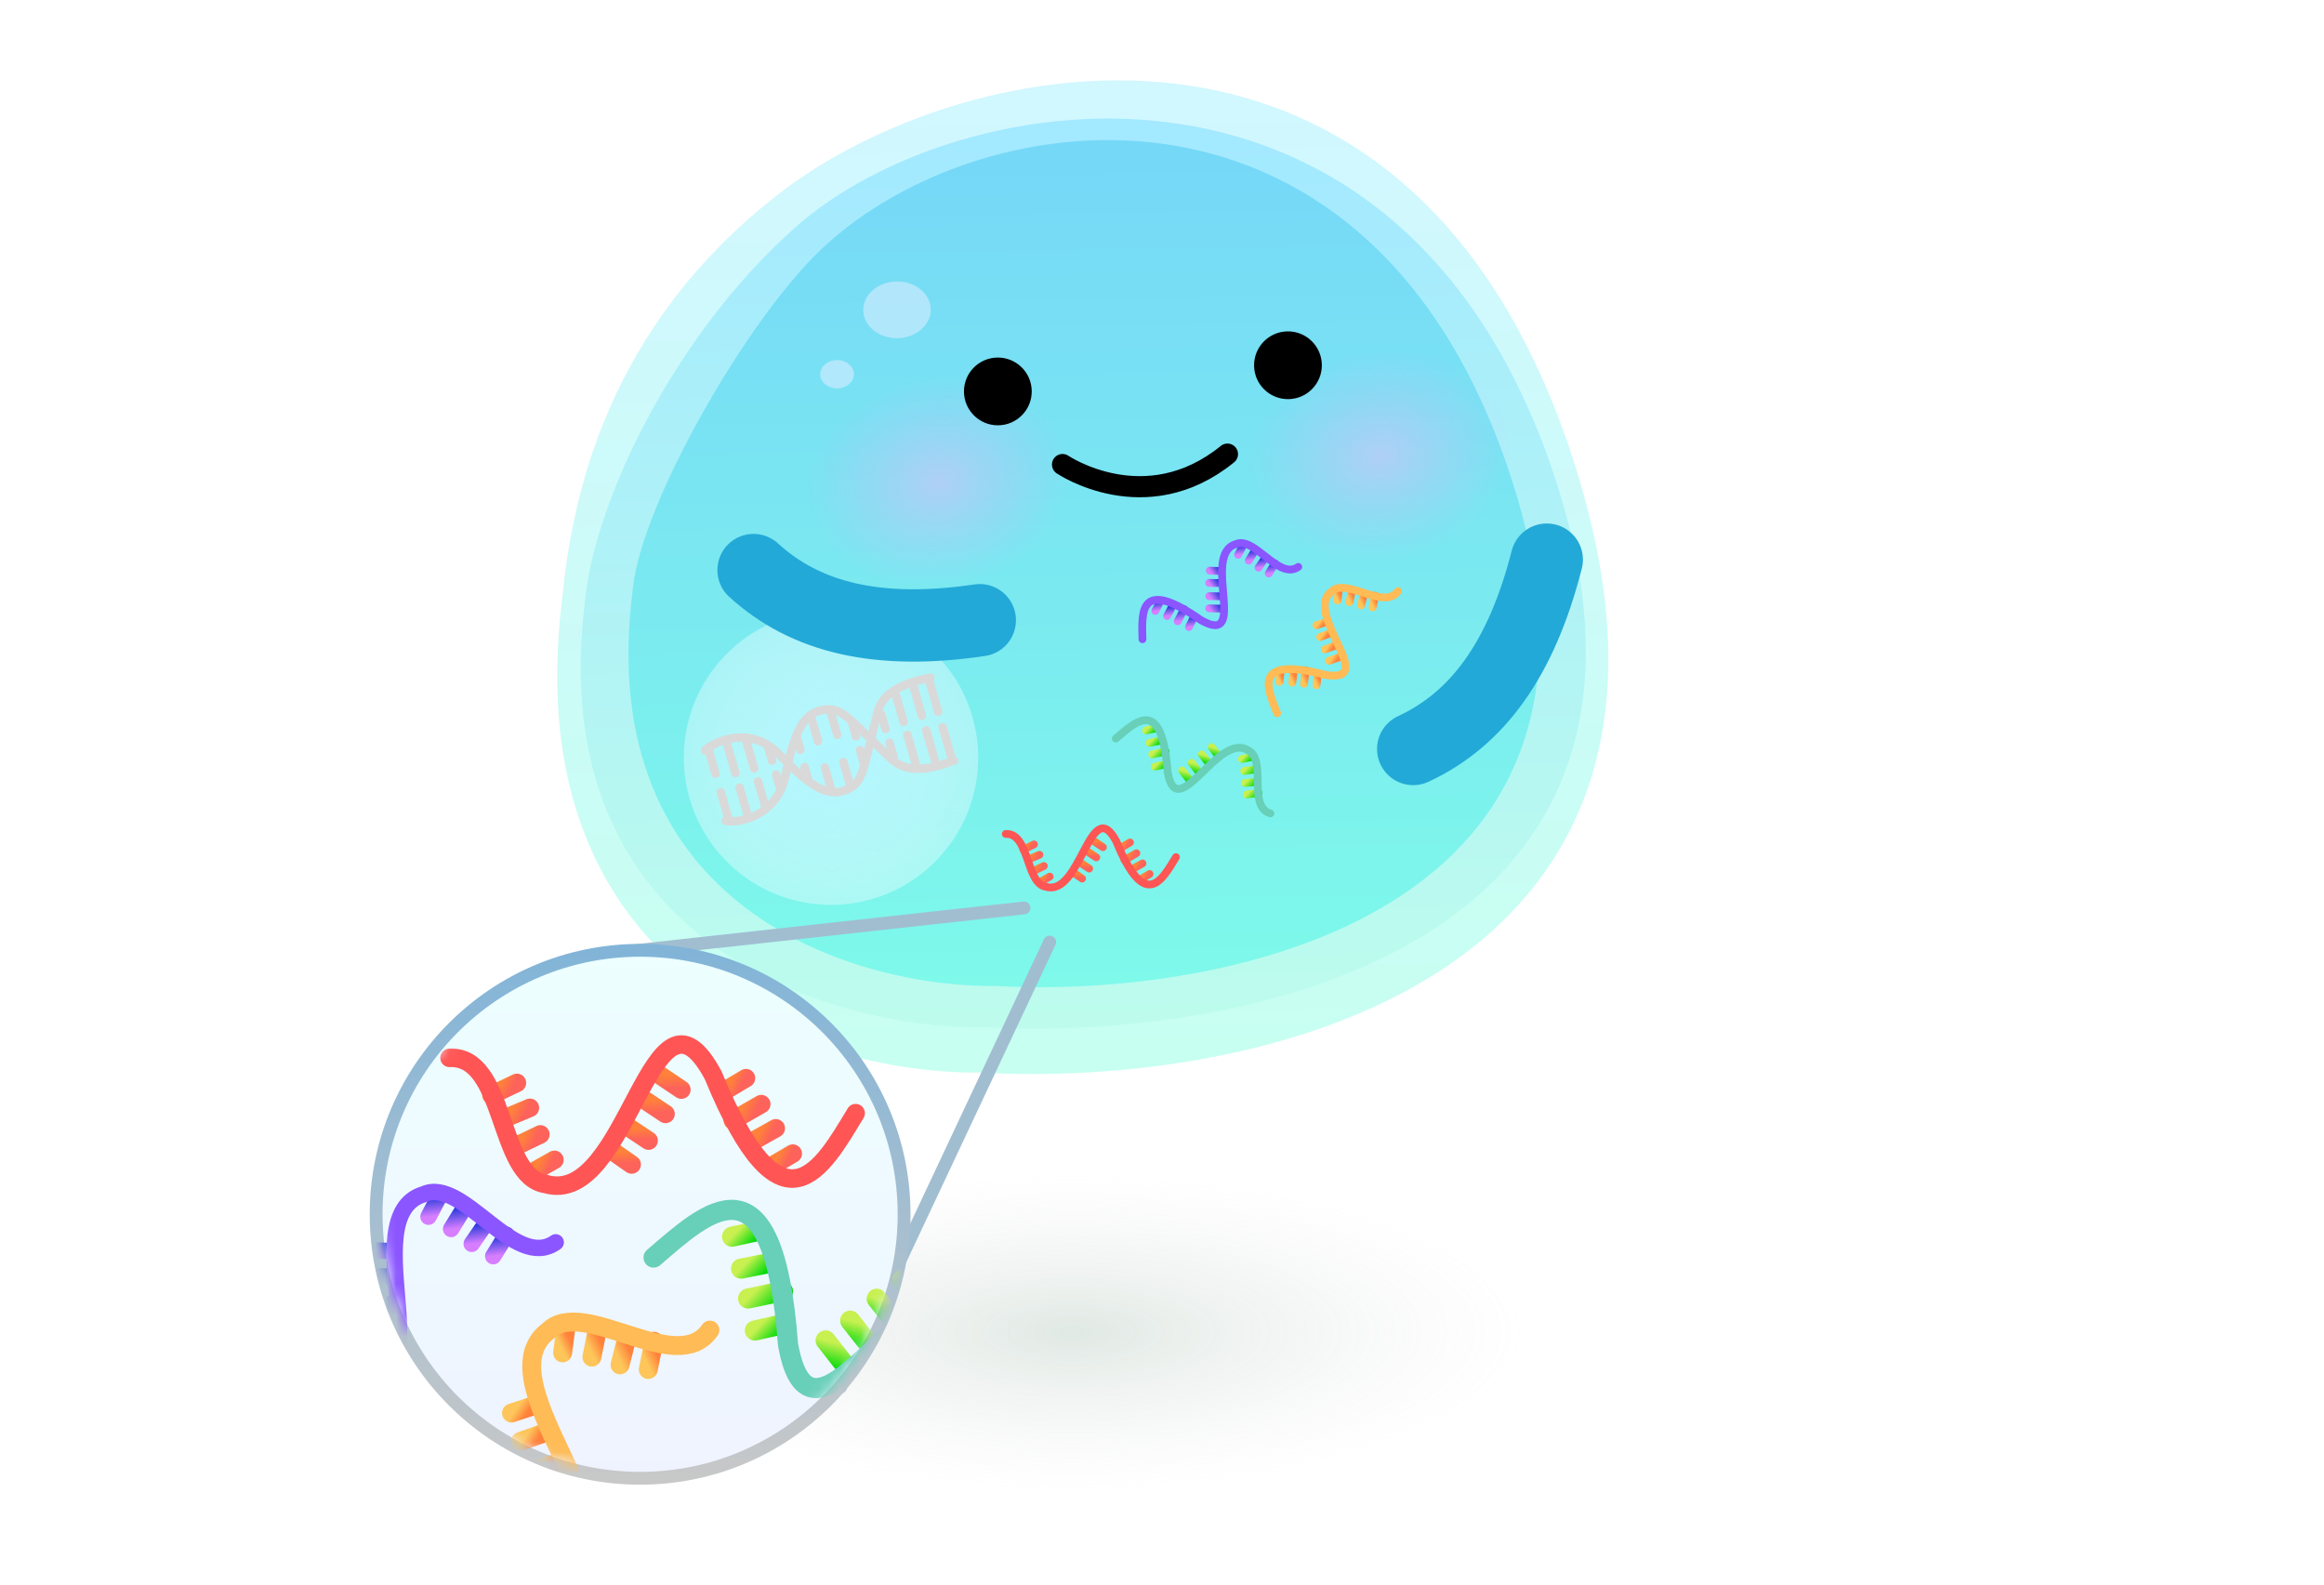 <svg width="220" height="150" viewBox="0 0 220 150" fill="none" xmlns="http://www.w3.org/2000/svg">
<path d="M149.313 44.736C134.283 -4.137 91.403 4.736 73.874 18.237C57.434 30.899 54.161 47.053 53.23 56.584C48.636 93.025 77.799 101.734 92.955 101.534C118.004 102.965 164.343 93.609 149.313 44.736Z" fill="url(#paint0_linear_3722_16289)"/>
<path d="M147.327 45.624C132.985 1.23 90.783 7.681 75.203 21.596C63.437 32.105 56.334 47.789 55.437 56.449C51.021 89.561 78.904 97.455 93.398 97.264C117.35 98.548 161.669 90.018 147.327 45.624Z" fill="url(#paint1_linear_3722_16289)"/>
<path d="M143.205 45.704C130.196 4.742 93.218 9.045 77.825 23.52C70.677 30.242 60.727 47.682 59.916 55.671C55.92 86.22 81.196 93.509 94.333 93.335C116.044 94.526 156.215 86.666 143.205 45.704Z" fill="url(#paint2_linear_3722_16289)"/>
<circle cx="13.933" cy="13.933" r="13.933" transform="matrix(-1 0.013 0.013 1 92.417 57.609)" fill="url(#paint3_radial_3722_16289)"/>
<circle cx="13.933" cy="13.933" r="13.933" transform="matrix(-1 0.013 0.013 1 92.417 57.609)" fill="white" fill-opacity="0.2"/>
<path d="M92.751 58.71C83.106 60.133 76.274 58.476 71.335 53.966" stroke="#23A9D7" stroke-width="6.847" stroke-linecap="round"/>
<path d="M146.423 52.978C144.012 62.425 139.847 68.088 133.78 70.902" stroke="#23A9D7" stroke-width="6.847" stroke-linecap="round"/>
<g opacity="0.6" filter="url(#filter0_f_3722_16289)">
<ellipse cx="3.196" cy="2.685" rx="3.196" ry="2.685" transform="matrix(-1 0.013 0.013 1 88.076 26.602)" fill="#D7ECFF"/>
</g>
<g opacity="0.6" filter="url(#filter1_f_3722_16289)">
<ellipse cx="1.598" cy="1.343" rx="1.598" ry="1.343" transform="matrix(-1 0.013 0.013 1 80.821 34.062)" fill="#D7ECFF"/>
</g>
<ellipse cx="15.892" cy="12.562" rx="15.892" ry="12.562" transform="matrix(0.995 -0.099 0.099 0.995 71.787 34.75)" fill="url(#paint4_radial_3722_16289)"/>
<ellipse cx="15.892" cy="12.562" rx="15.892" ry="12.562" transform="matrix(0.995 -0.099 0.099 0.995 113.569 32.266)" fill="url(#paint5_radial_3722_16289)"/>
<circle cx="3.207" cy="3.207" r="3.207" transform="matrix(-1 0.013 0.013 1 125.089 31.328)" fill="black"/>
<circle cx="3.207" cy="3.207" r="3.207" transform="matrix(-1 0.013 0.013 1 97.626 33.805)" fill="black"/>
<ellipse opacity="0.2" cx="42.754" cy="14.899" rx="42.754" ry="14.899" transform="matrix(-1 8.75367e-08 8.75367e-08 1 144.299 111.211)" fill="url(#paint6_radial_3722_16289)"/>
<path d="M100.583 43.975C100.583 43.975 108.431 49.298 116.196 42.987" stroke="black" stroke-width="2" stroke-miterlimit="10" stroke-linecap="round"/>
<path d="M109.849 56.883L109.37 57.833" stroke="url(#paint7_linear_3722_16289)" stroke-width="0.735" stroke-linecap="round"/>
<path d="M115.555 54.058L114.519 54.019" stroke="url(#paint8_linear_3722_16289)" stroke-width="0.735" stroke-linecap="round"/>
<path d="M115.492 55.196L114.463 55.18" stroke="url(#paint9_linear_3722_16289)" stroke-width="0.735" stroke-linecap="round"/>
<path d="M115.657 56.453L114.471 56.433" stroke="url(#paint10_linear_3722_16289)" stroke-width="0.735" stroke-linecap="round"/>
<path d="M115.703 57.615L114.463 57.59" stroke="url(#paint11_linear_3722_16289)" stroke-width="0.735" stroke-linecap="round"/>
<path d="M113.034 58.391L112.551 59.356" stroke="url(#paint12_linear_3722_16289)" stroke-width="0.735" stroke-linecap="round"/>
<path d="M120.691 53.338L120.1 54.29" stroke="url(#paint13_linear_3722_16289)" stroke-width="0.735" stroke-linecap="round"/>
<path d="M119.768 52.818L119.137 53.735" stroke="url(#paint14_linear_3722_16289)" stroke-width="0.735" stroke-linecap="round"/>
<path d="M118.822 52.085L118.214 53.068" stroke="url(#paint15_linear_3722_16289)" stroke-width="0.735" stroke-linecap="round"/>
<path d="M117.69 51.593L117.201 52.521" stroke="url(#paint16_linear_3722_16289)" stroke-width="0.735" stroke-linecap="round"/>
<path d="M112.086 57.661L111.487 58.815" stroke="url(#paint17_linear_3722_16289)" stroke-width="0.735" stroke-linecap="round"/>
<path d="M110.983 57.373L110.481 58.313" stroke="url(#paint18_linear_3722_16289)" stroke-width="0.735" stroke-linecap="round"/>
<path d="M108.149 60.513C108.089 57.966 107.805 54.582 113.715 58.724C118.259 61.266 113.694 52.48 116.985 51.51C118.75 50.703 121.046 54.972 122.899 53.663" stroke="#8B55FF" stroke-width="0.735" stroke-linecap="round"/>
<path d="M121.239 63.494L121.12 64.551" stroke="url(#paint19_linear_3722_16289)" stroke-width="0.735" stroke-linecap="round"/>
<path d="M125.606 58.862L124.621 59.186" stroke="url(#paint20_linear_3722_16289)" stroke-width="0.735" stroke-linecap="round"/>
<path d="M125.941 59.952L124.97 60.294" stroke="url(#paint21_linear_3722_16289)" stroke-width="0.735" stroke-linecap="round"/>
<path d="M126.531 61.075L125.412 61.468" stroke="url(#paint22_linear_3722_16289)" stroke-width="0.735" stroke-linecap="round"/>
<path d="M126.979 62.142L125.808 62.549" stroke="url(#paint23_linear_3722_16289)" stroke-width="0.735" stroke-linecap="round"/>
<path d="M124.746 63.796L124.629 64.869" stroke="url(#paint24_linear_3722_16289)" stroke-width="0.735" stroke-linecap="round"/>
<path d="M130.165 56.396L129.943 57.494" stroke="url(#paint25_linear_3722_16289)" stroke-width="0.735" stroke-linecap="round"/>
<path d="M129.117 56.231L128.845 57.31" stroke="url(#paint26_linear_3722_16289)" stroke-width="0.735" stroke-linecap="round"/>
<path d="M127.976 55.878L127.749 57.011" stroke="url(#paint27_linear_3722_16289)" stroke-width="0.735" stroke-linecap="round"/>
<path d="M126.747 55.811L126.611 56.851" stroke="url(#paint28_linear_3722_16289)" stroke-width="0.735" stroke-linecap="round"/>
<path d="M123.601 63.442L123.441 64.732" stroke="url(#paint29_linear_3722_16289)" stroke-width="0.735" stroke-linecap="round"/>
<path d="M122.472 63.562L122.328 64.618" stroke="url(#paint30_linear_3722_16289)" stroke-width="0.735" stroke-linecap="round"/>
<path d="M120.899 67.509C119.955 65.142 118.511 62.069 125.493 63.895C130.638 64.696 123.3 58.048 126.047 55.993C127.421 54.623 131.06 57.826 132.341 55.954" stroke="#FFBB55" stroke-width="0.735" stroke-linecap="round"/>
<path d="M107.909 83.276L108.825 82.736" stroke="url(#paint31_linear_3722_16289)" stroke-width="0.735" stroke-linecap="round"/>
<path d="M101.583 82.577L102.434 83.169" stroke="url(#paint32_linear_3722_16289)" stroke-width="0.735" stroke-linecap="round"/>
<path d="M102.249 81.654L103.106 82.223" stroke="url(#paint33_linear_3722_16289)" stroke-width="0.735" stroke-linecap="round"/>
<path d="M102.79 80.504L103.778 81.161" stroke="url(#paint34_linear_3722_16289)" stroke-width="0.735" stroke-linecap="round"/>
<path d="M103.376 79.507L104.406 80.198" stroke="url(#paint35_linear_3722_16289)" stroke-width="0.735" stroke-linecap="round"/>
<path d="M106.042 80.297L106.97 79.746" stroke="url(#paint36_linear_3722_16289)" stroke-width="0.735" stroke-linecap="round"/>
<path d="M96.87 80.417L97.881 79.934" stroke="url(#paint37_linear_3722_16289)" stroke-width="0.735" stroke-linecap="round"/>
<path d="M97.369 81.347L98.396 80.915" stroke="url(#paint38_linear_3722_16289)" stroke-width="0.735" stroke-linecap="round"/>
<path d="M97.77 82.478L98.812 81.978" stroke="url(#paint39_linear_3722_16289)" stroke-width="0.735" stroke-linecap="round"/>
<path d="M98.456 83.5L99.369 82.983" stroke="url(#paint40_linear_3722_16289)" stroke-width="0.735" stroke-linecap="round"/>
<path d="M106.449 81.418L107.575 80.77" stroke="url(#paint41_linear_3722_16289)" stroke-width="0.735" stroke-linecap="round"/>
<path d="M107.221 82.252L108.151 81.731" stroke="url(#paint42_linear_3722_16289)" stroke-width="0.735" stroke-linecap="round"/>
<path d="M111.322 81.137C109.998 83.314 108.411 86.316 105.671 79.639C103.217 75.046 102.318 84.907 99.024 83.947C97.103 83.674 97.475 78.84 95.209 78.942" stroke="#FF5555" stroke-width="0.735" stroke-linecap="round"/>
<path d="M109.532 68.918L108.493 69.148" stroke="url(#paint43_linear_3722_16289)" stroke-width="0.735" stroke-linecap="round"/>
<path d="M115.33 71.552L114.704 70.725" stroke="url(#paint44_linear_3722_16289)" stroke-width="0.735" stroke-linecap="round"/>
<path d="M114.409 72.218L113.771 71.411" stroke="url(#paint45_linear_3722_16289)" stroke-width="0.735" stroke-linecap="round"/>
<path d="M113.538 73.146L112.803 72.215" stroke="url(#paint46_linear_3722_16289)" stroke-width="0.735" stroke-linecap="round"/>
<path d="M112.672 73.916L111.907 72.939" stroke="url(#paint47_linear_3722_16289)" stroke-width="0.735" stroke-linecap="round"/>
<path d="M110.378 72.336L109.325 72.573" stroke="url(#paint48_linear_3722_16289)" stroke-width="0.735" stroke-linecap="round"/>
<path d="M119.14 75.064L118.028 75.21" stroke="url(#paint49_linear_3722_16289)" stroke-width="0.735" stroke-linecap="round"/>
<path d="M118.956 74.026L117.846 74.118" stroke="url(#paint50_linear_3722_16289)" stroke-width="0.735" stroke-linecap="round"/>
<path d="M118.922 72.828L117.777 72.98" stroke="url(#paint51_linear_3722_16289)" stroke-width="0.735" stroke-linecap="round"/>
<path d="M118.589 71.642L117.561 71.85" stroke="url(#paint52_linear_3722_16289)" stroke-width="0.735" stroke-linecap="round"/>
<path d="M110.349 71.142L109.077 71.409" stroke="url(#paint53_linear_3722_16289)" stroke-width="0.735" stroke-linecap="round"/>
<path d="M109.866 70.112L108.82 70.319" stroke="url(#paint54_linear_3722_16289)" stroke-width="0.735" stroke-linecap="round"/>
<path d="M105.626 69.918C107.56 68.258 110 65.897 110.534 73.094C111.442 78.221 115.355 69.125 118.189 71.059C119.931 71.915 118.079 76.395 120.265 77" stroke="#68CFB8" stroke-width="0.735" stroke-linecap="round"/>
<path d="M56.456 90.399L96.939 85.946" stroke="#A1BED1" stroke-width="1.214" stroke-linecap="round"/>
<path d="M99.369 89.178L79.566 131.302" stroke="#A1BED1" stroke-width="1.214" stroke-linecap="round"/>
<path d="M76.541 73.914L76.165 72.615" stroke="#D9D9D9" stroke-width="0.796" stroke-linecap="round"/>
<path d="M69.037 77.75L68.24 74.999" stroke="#D9D9D9" stroke-width="0.796" stroke-linecap="round"/>
<path d="M89.233 68.828L90.141 71.961" stroke="#D9D9D9" stroke-width="0.796" stroke-linecap="round"/>
<path d="M78.742 74.93L78.078 72.637" stroke="#D9D9D9" stroke-width="0.796" stroke-linecap="round"/>
<path d="M70.795 77.234L70.02 74.56" stroke="#D9D9D9" stroke-width="0.796" stroke-linecap="round"/>
<path d="M80.522 74.5L79.835 72.131" stroke="#D9D9D9" stroke-width="0.796" stroke-linecap="round"/>
<path d="M72.486 76.5L71.755 73.978" stroke="#D9D9D9" stroke-width="0.796" stroke-linecap="round"/>
<path d="M81.814 72.383L81.415 71.007" stroke="#D9D9D9" stroke-width="0.796" stroke-linecap="round"/>
<path d="M75.4 69.688L75.776 70.987" stroke="#D9D9D9" stroke-width="0.796" stroke-linecap="round"/>
<path d="M76.758 67.805L77.445 70.174" stroke="#D9D9D9" stroke-width="0.796" stroke-linecap="round"/>
<path d="M78.57 67.195L79.257 69.564" stroke="#D9D9D9" stroke-width="0.796" stroke-linecap="round"/>
<path d="M80.641 68.336L81.04 69.712" stroke="#D9D9D9" stroke-width="0.796" stroke-linecap="round"/>
<path d="M73.867 74.688L73.468 73.312" stroke="#D9D9D9" stroke-width="0.796" stroke-linecap="round"/>
<path d="M67.021 70.797L67.73 73.242" stroke="#D9D9D9" stroke-width="0.796" stroke-linecap="round"/>
<path d="M68.735 70.133L69.621 73.189" stroke="#D9D9D9" stroke-width="0.796" stroke-linecap="round"/>
<path d="M70.558 69.852L71.4 72.755" stroke="#D9D9D9" stroke-width="0.796" stroke-linecap="round"/>
<path d="M72.693 70.641L73.091 72.016" stroke="#D9D9D9" stroke-width="0.796" stroke-linecap="round"/>
<path d="M86.501 65.086L87.277 67.761" stroke="#D9D9D9" stroke-width="0.796" stroke-linecap="round"/>
<path d="M84.81 65.82L85.541 68.342" stroke="#D9D9D9" stroke-width="0.796" stroke-linecap="round"/>
<path d="M83.429 67.633L83.828 69.008" stroke="#D9D9D9" stroke-width="0.796" stroke-linecap="round"/>
<path d="M88.562 72.188L87.676 69.131" stroke="#D9D9D9" stroke-width="0.796" stroke-linecap="round"/>
<path d="M86.737 72.469L85.895 69.565" stroke="#D9D9D9" stroke-width="0.796" stroke-linecap="round"/>
<path d="M84.604 71.68L84.205 70.304" stroke="#D9D9D9" stroke-width="0.796" stroke-linecap="round"/>
<path d="M88.812 67.375L87.903 64.242" stroke="#D9D9D9" stroke-width="0.796" stroke-linecap="round"/>
<path d="M68.694 77.707C69.93 77.97 73.588 77.241 74.355 73.373C75.314 68.539 76.407 67.451 77.949 67.195C79.675 66.909 80.175 67.875 84.338 71.804C85.211 72.628 86.748 73.4 90.316 71.992" stroke="#D9D9D9" stroke-width="0.796" stroke-linecap="round"/>
<path d="M66.76 71.037C67.663 70.153 71.081 68.598 73.798 71.455C77.195 75.027 78.7 75.362 80.139 74.753C81.751 74.071 81.657 72.987 83.072 67.441C83.369 66.278 84.315 64.87 88.083 64.15" stroke="#D9D9D9" stroke-width="0.796" stroke-linecap="round"/>
<circle cx="60.596" cy="114.948" r="24.989" fill="url(#paint55_linear_3722_16289)" stroke="url(#paint56_linear_3722_16289)" stroke-width="1.214"/>
<mask id="mask0_3722_16289" style="mask-type:alpha" maskUnits="userSpaceOnUse" x="36" y="90" width="50" height="50">
<circle cx="60.596" cy="114.952" r="24.006" fill="white" stroke="url(#paint57_linear_3722_16289)" stroke-width="0.954"/>
</mask>
<g mask="url(#mask0_3722_16289)">
<path d="M72.858 110.493L75.044 109.204" stroke="url(#paint58_linear_3722_16289)" stroke-width="1.753" stroke-linecap="round"/>
<path d="M57.765 108.821L59.795 110.233" stroke="url(#paint59_linear_3722_16289)" stroke-width="1.753" stroke-linecap="round"/>
<path d="M59.354 106.616L61.4 107.974" stroke="url(#paint60_linear_3722_16289)" stroke-width="1.753" stroke-linecap="round"/>
<path d="M60.646 103.88L63.002 105.448" stroke="url(#paint61_linear_3722_16289)" stroke-width="1.753" stroke-linecap="round"/>
<path d="M62.043 101.497L64.5 103.146" stroke="url(#paint62_linear_3722_16289)" stroke-width="1.753" stroke-linecap="round"/>
<path d="M68.405 103.378L70.618 102.061" stroke="url(#paint63_linear_3722_16289)" stroke-width="1.753" stroke-linecap="round"/>
<path d="M46.52 103.662L48.932 102.51" stroke="url(#paint64_linear_3722_16289)" stroke-width="1.753" stroke-linecap="round"/>
<path d="M47.71 105.899L50.16 104.869" stroke="url(#paint65_linear_3722_16289)" stroke-width="1.753" stroke-linecap="round"/>
<path d="M48.668 108.579L51.153 107.386" stroke="url(#paint66_linear_3722_16289)" stroke-width="1.753" stroke-linecap="round"/>
<path d="M50.305 111.025L52.483 109.793" stroke="url(#paint67_linear_3722_16289)" stroke-width="1.753" stroke-linecap="round"/>
<path d="M69.375 106.064L72.063 104.519" stroke="url(#paint68_linear_3722_16289)" stroke-width="1.753" stroke-linecap="round"/>
<path d="M71.217 108.05L73.436 106.808" stroke="url(#paint69_linear_3722_16289)" stroke-width="1.753" stroke-linecap="round"/>
<path d="M81 105.375C77.841 110.57 74.055 117.732 67.518 101.801C61.664 90.844 59.518 114.37 51.66 112.082C47.075 111.428 47.962 99.896 42.555 100.14" stroke="#FF5555" stroke-width="1.753" stroke-linecap="round"/>
<path d="M71.999 116.471L69.305 117.066" stroke="url(#paint70_linear_3722_16289)" stroke-width="1.906" stroke-linecap="round"/>
<path d="M87.037 123.301L85.415 121.157" stroke="url(#paint71_linear_3722_16289)" stroke-width="1.906" stroke-linecap="round"/>
<path d="M84.649 125.034L82.993 122.941" stroke="url(#paint72_linear_3722_16289)" stroke-width="1.906" stroke-linecap="round"/>
<path d="M82.389 127.431L80.483 125.016" stroke="url(#paint73_linear_3722_16289)" stroke-width="1.906" stroke-linecap="round"/>
<path d="M80.145 129.42L78.161 126.888" stroke="url(#paint74_linear_3722_16289)" stroke-width="1.906" stroke-linecap="round"/>
<path d="M74.195 125.332L71.463 125.947" stroke="url(#paint75_linear_3722_16289)" stroke-width="1.906" stroke-linecap="round"/>
<path d="M74.117 122.228L70.818 122.919" stroke="url(#paint76_linear_3722_16289)" stroke-width="1.906" stroke-linecap="round"/>
<path d="M72.867 119.555L70.156 120.09" stroke="url(#paint77_linear_3722_16289)" stroke-width="1.906" stroke-linecap="round"/>
<path d="M61.87 119.042C66.886 114.739 73.213 108.614 74.599 127.28C76.956 140.578 87.103 116.987 94.453 122.002C98.971 124.222 94.167 135.841 99.837 137.412" stroke="#68CFB8" stroke-width="1.906" stroke-linecap="round"/>
<path d="M37.085 118.433L34.895 118.35" stroke="url(#paint78_linear_3722_16289)" stroke-width="1.553" stroke-linecap="round"/>
<path d="M36.951 120.84L34.777 120.805" stroke="url(#paint79_linear_3722_16289)" stroke-width="1.553" stroke-linecap="round"/>
<path d="M37.3 123.496L34.792 123.453" stroke="url(#paint80_linear_3722_16289)" stroke-width="1.553" stroke-linecap="round"/>
<path d="M37.397 125.941L34.776 125.886" stroke="url(#paint81_linear_3722_16289)" stroke-width="1.553" stroke-linecap="round"/>
<path d="M47.94 116.9L46.691 118.912" stroke="url(#paint82_linear_3722_16289)" stroke-width="1.553" stroke-linecap="round"/>
<path d="M45.989 115.804L44.655 117.743" stroke="url(#paint83_linear_3722_16289)" stroke-width="1.553" stroke-linecap="round"/>
<path d="M43.988 114.261L42.705 116.339" stroke="url(#paint84_linear_3722_16289)" stroke-width="1.553" stroke-linecap="round"/>
<path d="M41.596 113.217L40.562 115.177" stroke="url(#paint85_linear_3722_16289)" stroke-width="1.553" stroke-linecap="round"/>
<path d="M21.43 132.082C21.302 126.698 20.702 119.546 33.193 128.301C42.798 133.674 33.149 115.103 40.105 113.052C43.835 111.347 48.688 120.371 52.604 117.604" stroke="#8B55FF" stroke-width="1.553" stroke-linecap="round"/>
<path d="M50.816 132.972L48.42 133.76" stroke="url(#paint86_linear_3722_16289)" stroke-width="1.788" stroke-linecap="round"/>
<path d="M51.63 135.614L49.27 136.447" stroke="url(#paint87_linear_3722_16289)" stroke-width="1.788" stroke-linecap="round"/>
<path d="M53.068 138.352L50.345 139.31" stroke="url(#paint88_linear_3722_16289)" stroke-width="1.788" stroke-linecap="round"/>
<path d="M54.157 140.947L51.307 141.939" stroke="url(#paint89_linear_3722_16289)" stroke-width="1.788" stroke-linecap="round"/>
<path d="M61.908 126.968L61.368 129.641" stroke="url(#paint90_linear_3722_16289)" stroke-width="1.788" stroke-linecap="round"/>
<path d="M59.359 126.576L58.697 129.204" stroke="url(#paint91_linear_3722_16289)" stroke-width="1.788" stroke-linecap="round"/>
<path d="M56.583 125.711L56.03 128.467" stroke="url(#paint92_linear_3722_16289)" stroke-width="1.788" stroke-linecap="round"/>
<path d="M53.592 125.539L53.261 128.069" stroke="url(#paint93_linear_3722_16289)" stroke-width="1.788" stroke-linecap="round"/>
<path d="M39.362 154.021C37.066 148.262 33.553 140.785 50.541 145.227C63.059 147.176 45.205 131.002 51.889 126.002C55.232 122.667 64.084 130.461 67.201 125.906" stroke="#FFBB55" stroke-width="1.788" stroke-linecap="round"/>
</g>
<defs>
<filter id="filter0_f_3722_16289" x="81.32" y="26.242" width="7.189" height="6.171" filterUnits="userSpaceOnUse" color-interpolation-filters="sRGB">
<feFlood flood-opacity="0" result="BackgroundImageFix"/>
<feBlend mode="normal" in="SourceGraphic" in2="BackgroundImageFix" result="shape"/>
<feGaussianBlur stdDeviation="0.199" result="effect1_foregroundBlur_3722_16289"/>
</filter>
<filter id="filter1_f_3722_16289" x="77.244" y="33.688" width="3.993" height="3.476" filterUnits="userSpaceOnUse" color-interpolation-filters="sRGB">
<feFlood flood-opacity="0" result="BackgroundImageFix"/>
<feBlend mode="normal" in="SourceGraphic" in2="BackgroundImageFix" result="shape"/>
<feGaussianBlur stdDeviation="0.199" result="effect1_foregroundBlur_3722_16289"/>
</filter>
<linearGradient id="paint0_linear_3722_16289" x1="101.772" y1="8.501" x2="103.004" y2="101.608" gradientUnits="userSpaceOnUse">
<stop stop-color="#D1F7FF"/>
<stop offset="1" stop-color="#C7FFF1"/>
</linearGradient>
<linearGradient id="paint1_linear_3722_16289" x1="101.888" y1="12.732" x2="103.007" y2="97.324" gradientUnits="userSpaceOnUse">
<stop stop-color="#A3E9FF"/>
<stop offset="1" stop-color="#BDFCED"/>
</linearGradient>
<linearGradient id="paint2_linear_3722_16289" x1="102.011" y1="15.348" x2="103.044" y2="93.394" gradientUnits="userSpaceOnUse">
<stop stop-color="#76D8F7"/>
<stop offset="1" stop-color="#7EF9EA"/>
</linearGradient>
<radialGradient id="paint3_radial_3722_16289" cx="0" cy="0" r="1" gradientUnits="userSpaceOnUse" gradientTransform="translate(13.933 13.933) rotate(88.863) scale(20.429)">
<stop stop-color="#9CF4FF"/>
<stop offset="1" stop-color="#E3FCFF" stop-opacity="0"/>
</radialGradient>
<radialGradient id="paint4_radial_3722_16289" cx="0" cy="0" r="1" gradientUnits="userSpaceOnUse" gradientTransform="translate(15.892 12.562) rotate(85.179) scale(9.953 12.558)">
<stop stop-color="#FFB1FC" stop-opacity="0.41"/>
<stop offset="1" stop-color="#E4ABF8" stop-opacity="0"/>
</radialGradient>
<radialGradient id="paint5_radial_3722_16289" cx="0" cy="0" r="1" gradientUnits="userSpaceOnUse" gradientTransform="translate(15.892 12.562) rotate(85.179) scale(9.953 12.558)">
<stop stop-color="#FFB1FC" stop-opacity="0.41"/>
<stop offset="1" stop-color="#E4ABF8" stop-opacity="0"/>
</radialGradient>
<radialGradient id="paint6_radial_3722_16289" cx="0" cy="0" r="1" gradientUnits="userSpaceOnUse" gradientTransform="translate(42.754 14.899) rotate(90) scale(14.899 42.754)">
<stop stop-color="#659079"/>
<stop offset="1" stop-color="#BCBCBC" stop-opacity="0"/>
</radialGradient>
<linearGradient id="paint7_linear_3722_16289" x1="109.663" y1="56.908" x2="109.777" y2="57.779" gradientUnits="userSpaceOnUse">
<stop stop-color="#283ADD"/>
<stop offset="1" stop-color="#D67EFF"/>
</linearGradient>
<linearGradient id="paint8_linear_3722_16289" x1="115.436" y1="53.895" x2="114.779" y2="54.375" gradientUnits="userSpaceOnUse">
<stop stop-color="#283ADD"/>
<stop offset="1" stop-color="#D67EFF"/>
</linearGradient>
<linearGradient id="paint9_linear_3722_16289" x1="115.377" y1="55.039" x2="114.714" y2="55.523" gradientUnits="userSpaceOnUse">
<stop stop-color="#283ADD"/>
<stop offset="1" stop-color="#D67EFF"/>
</linearGradient>
<linearGradient id="paint10_linear_3722_16289" x1="115.524" y1="56.272" x2="114.761" y2="56.83" gradientUnits="userSpaceOnUse">
<stop stop-color="#283ADD"/>
<stop offset="1" stop-color="#D67EFF"/>
</linearGradient>
<linearGradient id="paint11_linear_3722_16289" x1="115.564" y1="57.424" x2="114.768" y2="58.006" gradientUnits="userSpaceOnUse">
<stop stop-color="#283ADD"/>
<stop offset="1" stop-color="#D67EFF"/>
</linearGradient>
<linearGradient id="paint12_linear_3722_16289" x1="112.846" y1="58.415" x2="112.962" y2="59.302" gradientUnits="userSpaceOnUse">
<stop stop-color="#283ADD"/>
<stop offset="1" stop-color="#D67EFF"/>
</linearGradient>
<linearGradient id="paint13_linear_3722_16289" x1="120.47" y1="53.367" x2="120.582" y2="54.227" gradientUnits="userSpaceOnUse">
<stop stop-color="#283ADD"/>
<stop offset="1" stop-color="#D67EFF"/>
</linearGradient>
<linearGradient id="paint14_linear_3722_16289" x1="119.536" y1="52.848" x2="119.643" y2="53.669" gradientUnits="userSpaceOnUse">
<stop stop-color="#283ADD"/>
<stop offset="1" stop-color="#D67EFF"/>
</linearGradient>
<linearGradient id="paint15_linear_3722_16289" x1="118.594" y1="52.115" x2="118.71" y2="53.003" gradientUnits="userSpaceOnUse">
<stop stop-color="#283ADD"/>
<stop offset="1" stop-color="#D67EFF"/>
</linearGradient>
<linearGradient id="paint16_linear_3722_16289" x1="117.501" y1="51.618" x2="117.612" y2="52.467" gradientUnits="userSpaceOnUse">
<stop stop-color="#283ADD"/>
<stop offset="1" stop-color="#D67EFF"/>
</linearGradient>
<linearGradient id="paint17_linear_3722_16289" x1="111.854" y1="57.692" x2="111.992" y2="58.749" gradientUnits="userSpaceOnUse">
<stop stop-color="#283ADD"/>
<stop offset="1" stop-color="#D67EFF"/>
</linearGradient>
<linearGradient id="paint18_linear_3722_16289" x1="110.79" y1="57.398" x2="110.902" y2="58.258" gradientUnits="userSpaceOnUse">
<stop stop-color="#283ADD"/>
<stop offset="1" stop-color="#D67EFF"/>
</linearGradient>
<linearGradient id="paint19_linear_3722_16289" x1="120.976" y1="64.127" x2="121.343" y2="63.944" gradientUnits="userSpaceOnUse">
<stop stop-color="#FDC55A"/>
<stop offset="1" stop-color="#FF813A"/>
</linearGradient>
<linearGradient id="paint20_linear_3722_16289" x1="124.909" y1="58.887" x2="125.27" y2="59.138" gradientUnits="userSpaceOnUse">
<stop stop-color="#FDC55A"/>
<stop offset="1" stop-color="#FF813A"/>
</linearGradient>
<linearGradient id="paint21_linear_3722_16289" x1="125.259" y1="59.99" x2="125.607" y2="60.233" gradientUnits="userSpaceOnUse">
<stop stop-color="#FDC55A"/>
<stop offset="1" stop-color="#FF813A"/>
</linearGradient>
<linearGradient id="paint22_linear_3722_16289" x1="125.744" y1="61.118" x2="126.147" y2="61.398" gradientUnits="userSpaceOnUse">
<stop stop-color="#FDC55A"/>
<stop offset="1" stop-color="#FF813A"/>
</linearGradient>
<linearGradient id="paint23_linear_3722_16289" x1="126.154" y1="62.184" x2="126.577" y2="62.479" gradientUnits="userSpaceOnUse">
<stop stop-color="#FDC55A"/>
<stop offset="1" stop-color="#FF813A"/>
</linearGradient>
<linearGradient id="paint24_linear_3722_16289" x1="124.481" y1="64.439" x2="124.851" y2="64.253" gradientUnits="userSpaceOnUse">
<stop stop-color="#FDC55A"/>
<stop offset="1" stop-color="#FF813A"/>
</linearGradient>
<linearGradient id="paint25_linear_3722_16289" x1="129.813" y1="57.069" x2="130.248" y2="56.854" gradientUnits="userSpaceOnUse">
<stop stop-color="#FDC55A"/>
<stop offset="1" stop-color="#FF813A"/>
</linearGradient>
<linearGradient id="paint26_linear_3722_16289" x1="128.727" y1="56.902" x2="129.185" y2="56.676" gradientUnits="userSpaceOnUse">
<stop stop-color="#FDC55A"/>
<stop offset="1" stop-color="#FF813A"/>
</linearGradient>
<linearGradient id="paint27_linear_3722_16289" x1="127.614" y1="56.573" x2="128.062" y2="56.351" gradientUnits="userSpaceOnUse">
<stop stop-color="#FDC55A"/>
<stop offset="1" stop-color="#FF813A"/>
</linearGradient>
<linearGradient id="paint28_linear_3722_16289" x1="126.472" y1="56.437" x2="126.843" y2="56.252" gradientUnits="userSpaceOnUse">
<stop stop-color="#FDC55A"/>
<stop offset="1" stop-color="#FF813A"/>
</linearGradient>
<linearGradient id="paint29_linear_3722_16289" x1="123.268" y1="64.218" x2="123.724" y2="63.99" gradientUnits="userSpaceOnUse">
<stop stop-color="#FDC55A"/>
<stop offset="1" stop-color="#FF813A"/>
</linearGradient>
<linearGradient id="paint30_linear_3722_16289" x1="122.189" y1="64.199" x2="122.569" y2="64.01" gradientUnits="userSpaceOnUse">
<stop stop-color="#FDC55A"/>
<stop offset="1" stop-color="#FF813A"/>
</linearGradient>
<linearGradient id="paint31_linear_3722_16289" x1="108.574" y1="83.106" x2="108.207" y2="82.923" gradientUnits="userSpaceOnUse">
<stop stop-color="#FD635A"/>
<stop offset="1" stop-color="#FF813A"/>
</linearGradient>
<linearGradient id="paint32_linear_3722_16289" x1="102.021" y1="83.119" x2="102.006" y2="82.679" gradientUnits="userSpaceOnUse">
<stop stop-color="#FD635A"/>
<stop offset="1" stop-color="#FF813A"/>
</linearGradient>
<linearGradient id="paint33_linear_3722_16289" x1="102.69" y1="82.176" x2="102.674" y2="81.752" gradientUnits="userSpaceOnUse">
<stop stop-color="#FD635A"/>
<stop offset="1" stop-color="#FF813A"/>
</linearGradient>
<linearGradient id="paint34_linear_3722_16289" x1="103.298" y1="81.106" x2="103.28" y2="80.616" gradientUnits="userSpaceOnUse">
<stop stop-color="#FD635A"/>
<stop offset="1" stop-color="#FF813A"/>
</linearGradient>
<linearGradient id="paint35_linear_3722_16289" x1="103.906" y1="80.14" x2="103.887" y2="79.625" gradientUnits="userSpaceOnUse">
<stop stop-color="#FD635A"/>
<stop offset="1" stop-color="#FF813A"/>
</linearGradient>
<linearGradient id="paint36_linear_3722_16289" x1="106.715" y1="80.122" x2="106.344" y2="79.938" gradientUnits="userSpaceOnUse">
<stop stop-color="#FD635A"/>
<stop offset="1" stop-color="#FF813A"/>
</linearGradient>
<linearGradient id="paint37_linear_3722_16289" x1="97.62" y1="80.293" x2="97.186" y2="80.075" gradientUnits="userSpaceOnUse">
<stop stop-color="#FD635A"/>
<stop offset="1" stop-color="#FF813A"/>
</linearGradient>
<linearGradient id="paint38_linear_3722_16289" x1="98.139" y1="81.254" x2="97.684" y2="81.024" gradientUnits="userSpaceOnUse">
<stop stop-color="#FD635A"/>
<stop offset="1" stop-color="#FF813A"/>
</linearGradient>
<linearGradient id="paint39_linear_3722_16289" x1="98.543" y1="82.35" x2="98.097" y2="82.125" gradientUnits="userSpaceOnUse">
<stop stop-color="#FD635A"/>
<stop offset="1" stop-color="#FF813A"/>
</linearGradient>
<linearGradient id="paint40_linear_3722_16289" x1="99.121" y1="83.343" x2="98.75" y2="83.157" gradientUnits="userSpaceOnUse">
<stop stop-color="#FD635A"/>
<stop offset="1" stop-color="#FF813A"/>
</linearGradient>
<linearGradient id="paint41_linear_3722_16289" x1="107.268" y1="81.218" x2="106.813" y2="80.991" gradientUnits="userSpaceOnUse">
<stop stop-color="#FD635A"/>
<stop offset="1" stop-color="#FF813A"/>
</linearGradient>
<linearGradient id="paint42_linear_3722_16289" x1="107.9" y1="82.095" x2="107.52" y2="81.905" gradientUnits="userSpaceOnUse">
<stop stop-color="#FD635A"/>
<stop offset="1" stop-color="#FF813A"/>
</linearGradient>
<linearGradient id="paint43_linear_3722_16289" x1="108.493" y1="69.148" x2="109.02" y2="69.644" gradientUnits="userSpaceOnUse">
<stop stop-color="#C7F050"/>
<stop offset="1" stop-color="#00DA09"/>
</linearGradient>
<linearGradient id="paint44_linear_3722_16289" x1="114.704" y1="70.725" x2="114.509" y2="71.478" gradientUnits="userSpaceOnUse">
<stop stop-color="#C7F050"/>
<stop offset="1" stop-color="#00DA09"/>
</linearGradient>
<linearGradient id="paint45_linear_3722_16289" x1="113.771" y1="71.411" x2="113.582" y2="72.137" gradientUnits="userSpaceOnUse">
<stop stop-color="#C7F050"/>
<stop offset="1" stop-color="#00DA09"/>
</linearGradient>
<linearGradient id="paint46_linear_3722_16289" x1="112.803" y1="72.215" x2="112.585" y2="73.054" gradientUnits="userSpaceOnUse">
<stop stop-color="#C7F050"/>
<stop offset="1" stop-color="#00DA09"/>
</linearGradient>
<linearGradient id="paint47_linear_3722_16289" x1="111.907" y1="72.939" x2="111.678" y2="73.82" gradientUnits="userSpaceOnUse">
<stop stop-color="#C7F050"/>
<stop offset="1" stop-color="#00DA09"/>
</linearGradient>
<linearGradient id="paint48_linear_3722_16289" x1="109.325" y1="72.573" x2="109.857" y2="73.074" gradientUnits="userSpaceOnUse">
<stop stop-color="#C7F050"/>
<stop offset="1" stop-color="#00DA09"/>
</linearGradient>
<linearGradient id="paint49_linear_3722_16289" x1="118.028" y1="75.21" x2="118.653" y2="75.798" gradientUnits="userSpaceOnUse">
<stop stop-color="#C7F050"/>
<stop offset="1" stop-color="#00DA09"/>
</linearGradient>
<linearGradient id="paint50_linear_3722_16289" x1="117.846" y1="74.118" x2="118.502" y2="74.736" gradientUnits="userSpaceOnUse">
<stop stop-color="#C7F050"/>
<stop offset="1" stop-color="#00DA09"/>
</linearGradient>
<linearGradient id="paint51_linear_3722_16289" x1="117.777" y1="72.98" x2="118.419" y2="73.585" gradientUnits="userSpaceOnUse">
<stop stop-color="#C7F050"/>
<stop offset="1" stop-color="#00DA09"/>
</linearGradient>
<linearGradient id="paint52_linear_3722_16289" x1="117.561" y1="71.85" x2="118.094" y2="72.352" gradientUnits="userSpaceOnUse">
<stop stop-color="#C7F050"/>
<stop offset="1" stop-color="#00DA09"/>
</linearGradient>
<linearGradient id="paint53_linear_3722_16289" x1="109.077" y1="71.409" x2="109.731" y2="72.025" gradientUnits="userSpaceOnUse">
<stop stop-color="#C7F050"/>
<stop offset="1" stop-color="#00DA09"/>
</linearGradient>
<linearGradient id="paint54_linear_3722_16289" x1="108.82" y1="70.319" x2="109.366" y2="70.832" gradientUnits="userSpaceOnUse">
<stop stop-color="#C7F050"/>
<stop offset="1" stop-color="#00DA09"/>
</linearGradient>
<linearGradient id="paint55_linear_3722_16289" x1="60.596" y1="89.352" x2="60.596" y2="140.543" gradientUnits="userSpaceOnUse">
<stop stop-color="#EDFFFF"/>
<stop offset="1" stop-color="#EFF3FF"/>
</linearGradient>
<linearGradient id="paint56_linear_3722_16289" x1="60.596" y1="89.352" x2="60.596" y2="140.543" gradientUnits="userSpaceOnUse">
<stop stop-color="#81B4D8"/>
<stop offset="1" stop-color="#C8C8C8"/>
</linearGradient>
<linearGradient id="paint57_linear_3722_16289" x1="60.596" y1="90.469" x2="60.596" y2="139.435" gradientUnits="userSpaceOnUse">
<stop stop-color="#81B4D8"/>
<stop offset="1" stop-color="#C8C8C8"/>
</linearGradient>
<linearGradient id="paint58_linear_3722_16289" x1="74.443" y1="110.087" x2="73.568" y2="109.651" gradientUnits="userSpaceOnUse">
<stop stop-color="#FD635A"/>
<stop offset="1" stop-color="#FF813A"/>
</linearGradient>
<linearGradient id="paint59_linear_3722_16289" x1="58.81" y1="110.114" x2="58.773" y2="109.064" gradientUnits="userSpaceOnUse">
<stop stop-color="#FD635A"/>
<stop offset="1" stop-color="#FF813A"/>
</linearGradient>
<linearGradient id="paint60_linear_3722_16289" x1="60.406" y1="107.862" x2="60.368" y2="106.849" gradientUnits="userSpaceOnUse">
<stop stop-color="#FD635A"/>
<stop offset="1" stop-color="#FF813A"/>
</linearGradient>
<linearGradient id="paint61_linear_3722_16289" x1="61.858" y1="105.318" x2="61.814" y2="104.148" gradientUnits="userSpaceOnUse">
<stop stop-color="#FD635A"/>
<stop offset="1" stop-color="#FF813A"/>
</linearGradient>
<linearGradient id="paint62_linear_3722_16289" x1="63.307" y1="103.008" x2="63.261" y2="101.779" gradientUnits="userSpaceOnUse">
<stop stop-color="#FD635A"/>
<stop offset="1" stop-color="#FF813A"/>
</linearGradient>
<linearGradient id="paint63_linear_3722_16289" x1="70.009" y1="102.96" x2="69.125" y2="102.521" gradientUnits="userSpaceOnUse">
<stop stop-color="#FD635A"/>
<stop offset="1" stop-color="#FF813A"/>
</linearGradient>
<linearGradient id="paint64_linear_3722_16289" x1="48.31" y1="103.367" x2="47.275" y2="102.847" gradientUnits="userSpaceOnUse">
<stop stop-color="#FD635A"/>
<stop offset="1" stop-color="#FF813A"/>
</linearGradient>
<linearGradient id="paint65_linear_3722_16289" x1="49.548" y1="105.679" x2="48.463" y2="105.13" gradientUnits="userSpaceOnUse">
<stop stop-color="#FD635A"/>
<stop offset="1" stop-color="#FF813A"/>
</linearGradient>
<linearGradient id="paint66_linear_3722_16289" x1="50.511" y1="108.272" x2="49.446" y2="107.737" gradientUnits="userSpaceOnUse">
<stop stop-color="#FD635A"/>
<stop offset="1" stop-color="#FF813A"/>
</linearGradient>
<linearGradient id="paint67_linear_3722_16289" x1="51.892" y1="110.65" x2="51.007" y2="110.208" gradientUnits="userSpaceOnUse">
<stop stop-color="#FD635A"/>
<stop offset="1" stop-color="#FF813A"/>
</linearGradient>
<linearGradient id="paint68_linear_3722_16289" x1="71.331" y1="105.587" x2="70.243" y2="105.046" gradientUnits="userSpaceOnUse">
<stop stop-color="#FD635A"/>
<stop offset="1" stop-color="#FF813A"/>
</linearGradient>
<linearGradient id="paint69_linear_3722_16289" x1="72.836" y1="107.676" x2="71.93" y2="107.224" gradientUnits="userSpaceOnUse">
<stop stop-color="#FD635A"/>
<stop offset="1" stop-color="#FF813A"/>
</linearGradient>
<linearGradient id="paint70_linear_3722_16289" x1="69.305" y1="117.066" x2="70.672" y2="118.353" gradientUnits="userSpaceOnUse">
<stop stop-color="#C7F050"/>
<stop offset="1" stop-color="#00DA09"/>
</linearGradient>
<linearGradient id="paint71_linear_3722_16289" x1="85.415" y1="121.157" x2="84.908" y2="123.108" gradientUnits="userSpaceOnUse">
<stop stop-color="#C7F050"/>
<stop offset="1" stop-color="#00DA09"/>
</linearGradient>
<linearGradient id="paint72_linear_3722_16289" x1="82.993" y1="122.941" x2="82.503" y2="124.824" gradientUnits="userSpaceOnUse">
<stop stop-color="#C7F050"/>
<stop offset="1" stop-color="#00DA09"/>
</linearGradient>
<linearGradient id="paint73_linear_3722_16289" x1="80.483" y1="125.016" x2="79.918" y2="127.19" gradientUnits="userSpaceOnUse">
<stop stop-color="#C7F050"/>
<stop offset="1" stop-color="#00DA09"/>
</linearGradient>
<linearGradient id="paint74_linear_3722_16289" x1="78.161" y1="126.888" x2="77.567" y2="129.173" gradientUnits="userSpaceOnUse">
<stop stop-color="#C7F050"/>
<stop offset="1" stop-color="#00DA09"/>
</linearGradient>
<linearGradient id="paint75_linear_3722_16289" x1="71.463" y1="125.947" x2="72.843" y2="127.246" gradientUnits="userSpaceOnUse">
<stop stop-color="#C7F050"/>
<stop offset="1" stop-color="#00DA09"/>
</linearGradient>
<linearGradient id="paint76_linear_3722_16289" x1="70.818" y1="122.919" x2="72.515" y2="124.518" gradientUnits="userSpaceOnUse">
<stop stop-color="#C7F050"/>
<stop offset="1" stop-color="#00DA09"/>
</linearGradient>
<linearGradient id="paint77_linear_3722_16289" x1="70.156" y1="120.09" x2="71.57" y2="121.422" gradientUnits="userSpaceOnUse">
<stop stop-color="#C7F050"/>
<stop offset="1" stop-color="#00DA09"/>
</linearGradient>
<linearGradient id="paint78_linear_3722_16289" x1="36.833" y1="118.088" x2="35.445" y2="119.102" gradientUnits="userSpaceOnUse">
<stop stop-color="#283ADD"/>
<stop offset="1" stop-color="#D67EFF"/>
</linearGradient>
<linearGradient id="paint79_linear_3722_16289" x1="36.708" y1="120.507" x2="35.307" y2="121.531" gradientUnits="userSpaceOnUse">
<stop stop-color="#283ADD"/>
<stop offset="1" stop-color="#D67EFF"/>
</linearGradient>
<linearGradient id="paint80_linear_3722_16289" x1="37.019" y1="123.112" x2="35.405" y2="124.291" gradientUnits="userSpaceOnUse">
<stop stop-color="#283ADD"/>
<stop offset="1" stop-color="#D67EFF"/>
</linearGradient>
<linearGradient id="paint81_linear_3722_16289" x1="37.102" y1="125.537" x2="35.419" y2="126.766" gradientUnits="userSpaceOnUse">
<stop stop-color="#283ADD"/>
<stop offset="1" stop-color="#D67EFF"/>
</linearGradient>
<linearGradient id="paint82_linear_3722_16289" x1="47.472" y1="116.961" x2="47.71" y2="118.779" gradientUnits="userSpaceOnUse">
<stop stop-color="#283ADD"/>
<stop offset="1" stop-color="#D67EFF"/>
</linearGradient>
<linearGradient id="paint83_linear_3722_16289" x1="45.498" y1="115.868" x2="45.725" y2="117.603" gradientUnits="userSpaceOnUse">
<stop stop-color="#283ADD"/>
<stop offset="1" stop-color="#D67EFF"/>
</linearGradient>
<linearGradient id="paint84_linear_3722_16289" x1="43.508" y1="114.324" x2="43.753" y2="116.202" gradientUnits="userSpaceOnUse">
<stop stop-color="#283ADD"/>
<stop offset="1" stop-color="#D67EFF"/>
</linearGradient>
<linearGradient id="paint85_linear_3722_16289" x1="41.197" y1="113.269" x2="41.432" y2="115.064" gradientUnits="userSpaceOnUse">
<stop stop-color="#283ADD"/>
<stop offset="1" stop-color="#D67EFF"/>
</linearGradient>
<linearGradient id="paint86_linear_3722_16289" x1="49.121" y1="133.031" x2="50" y2="133.644" gradientUnits="userSpaceOnUse">
<stop stop-color="#FDC55A"/>
<stop offset="1" stop-color="#FF813A"/>
</linearGradient>
<linearGradient id="paint87_linear_3722_16289" x1="49.971" y1="135.707" x2="50.819" y2="136.297" gradientUnits="userSpaceOnUse">
<stop stop-color="#FDC55A"/>
<stop offset="1" stop-color="#FF813A"/>
</linearGradient>
<linearGradient id="paint88_linear_3722_16289" x1="51.153" y1="138.457" x2="52.133" y2="139.139" gradientUnits="userSpaceOnUse">
<stop stop-color="#FDC55A"/>
<stop offset="1" stop-color="#FF813A"/>
</linearGradient>
<linearGradient id="paint89_linear_3722_16289" x1="52.15" y1="141.051" x2="53.179" y2="141.767" gradientUnits="userSpaceOnUse">
<stop stop-color="#FDC55A"/>
<stop offset="1" stop-color="#FF813A"/>
</linearGradient>
<linearGradient id="paint90_linear_3722_16289" x1="61.051" y1="128.608" x2="62.109" y2="128.084" gradientUnits="userSpaceOnUse">
<stop stop-color="#FDC55A"/>
<stop offset="1" stop-color="#FF813A"/>
</linearGradient>
<linearGradient id="paint91_linear_3722_16289" x1="58.411" y1="128.209" x2="59.525" y2="127.661" gradientUnits="userSpaceOnUse">
<stop stop-color="#FDC55A"/>
<stop offset="1" stop-color="#FF813A"/>
</linearGradient>
<linearGradient id="paint92_linear_3722_16289" x1="55.702" y1="127.401" x2="56.792" y2="126.862" gradientUnits="userSpaceOnUse">
<stop stop-color="#FDC55A"/>
<stop offset="1" stop-color="#FF813A"/>
</linearGradient>
<linearGradient id="paint93_linear_3722_16289" x1="52.925" y1="127.063" x2="53.827" y2="126.612" gradientUnits="userSpaceOnUse">
<stop stop-color="#FDC55A"/>
<stop offset="1" stop-color="#FF813A"/>
</linearGradient>
</defs>
</svg>

